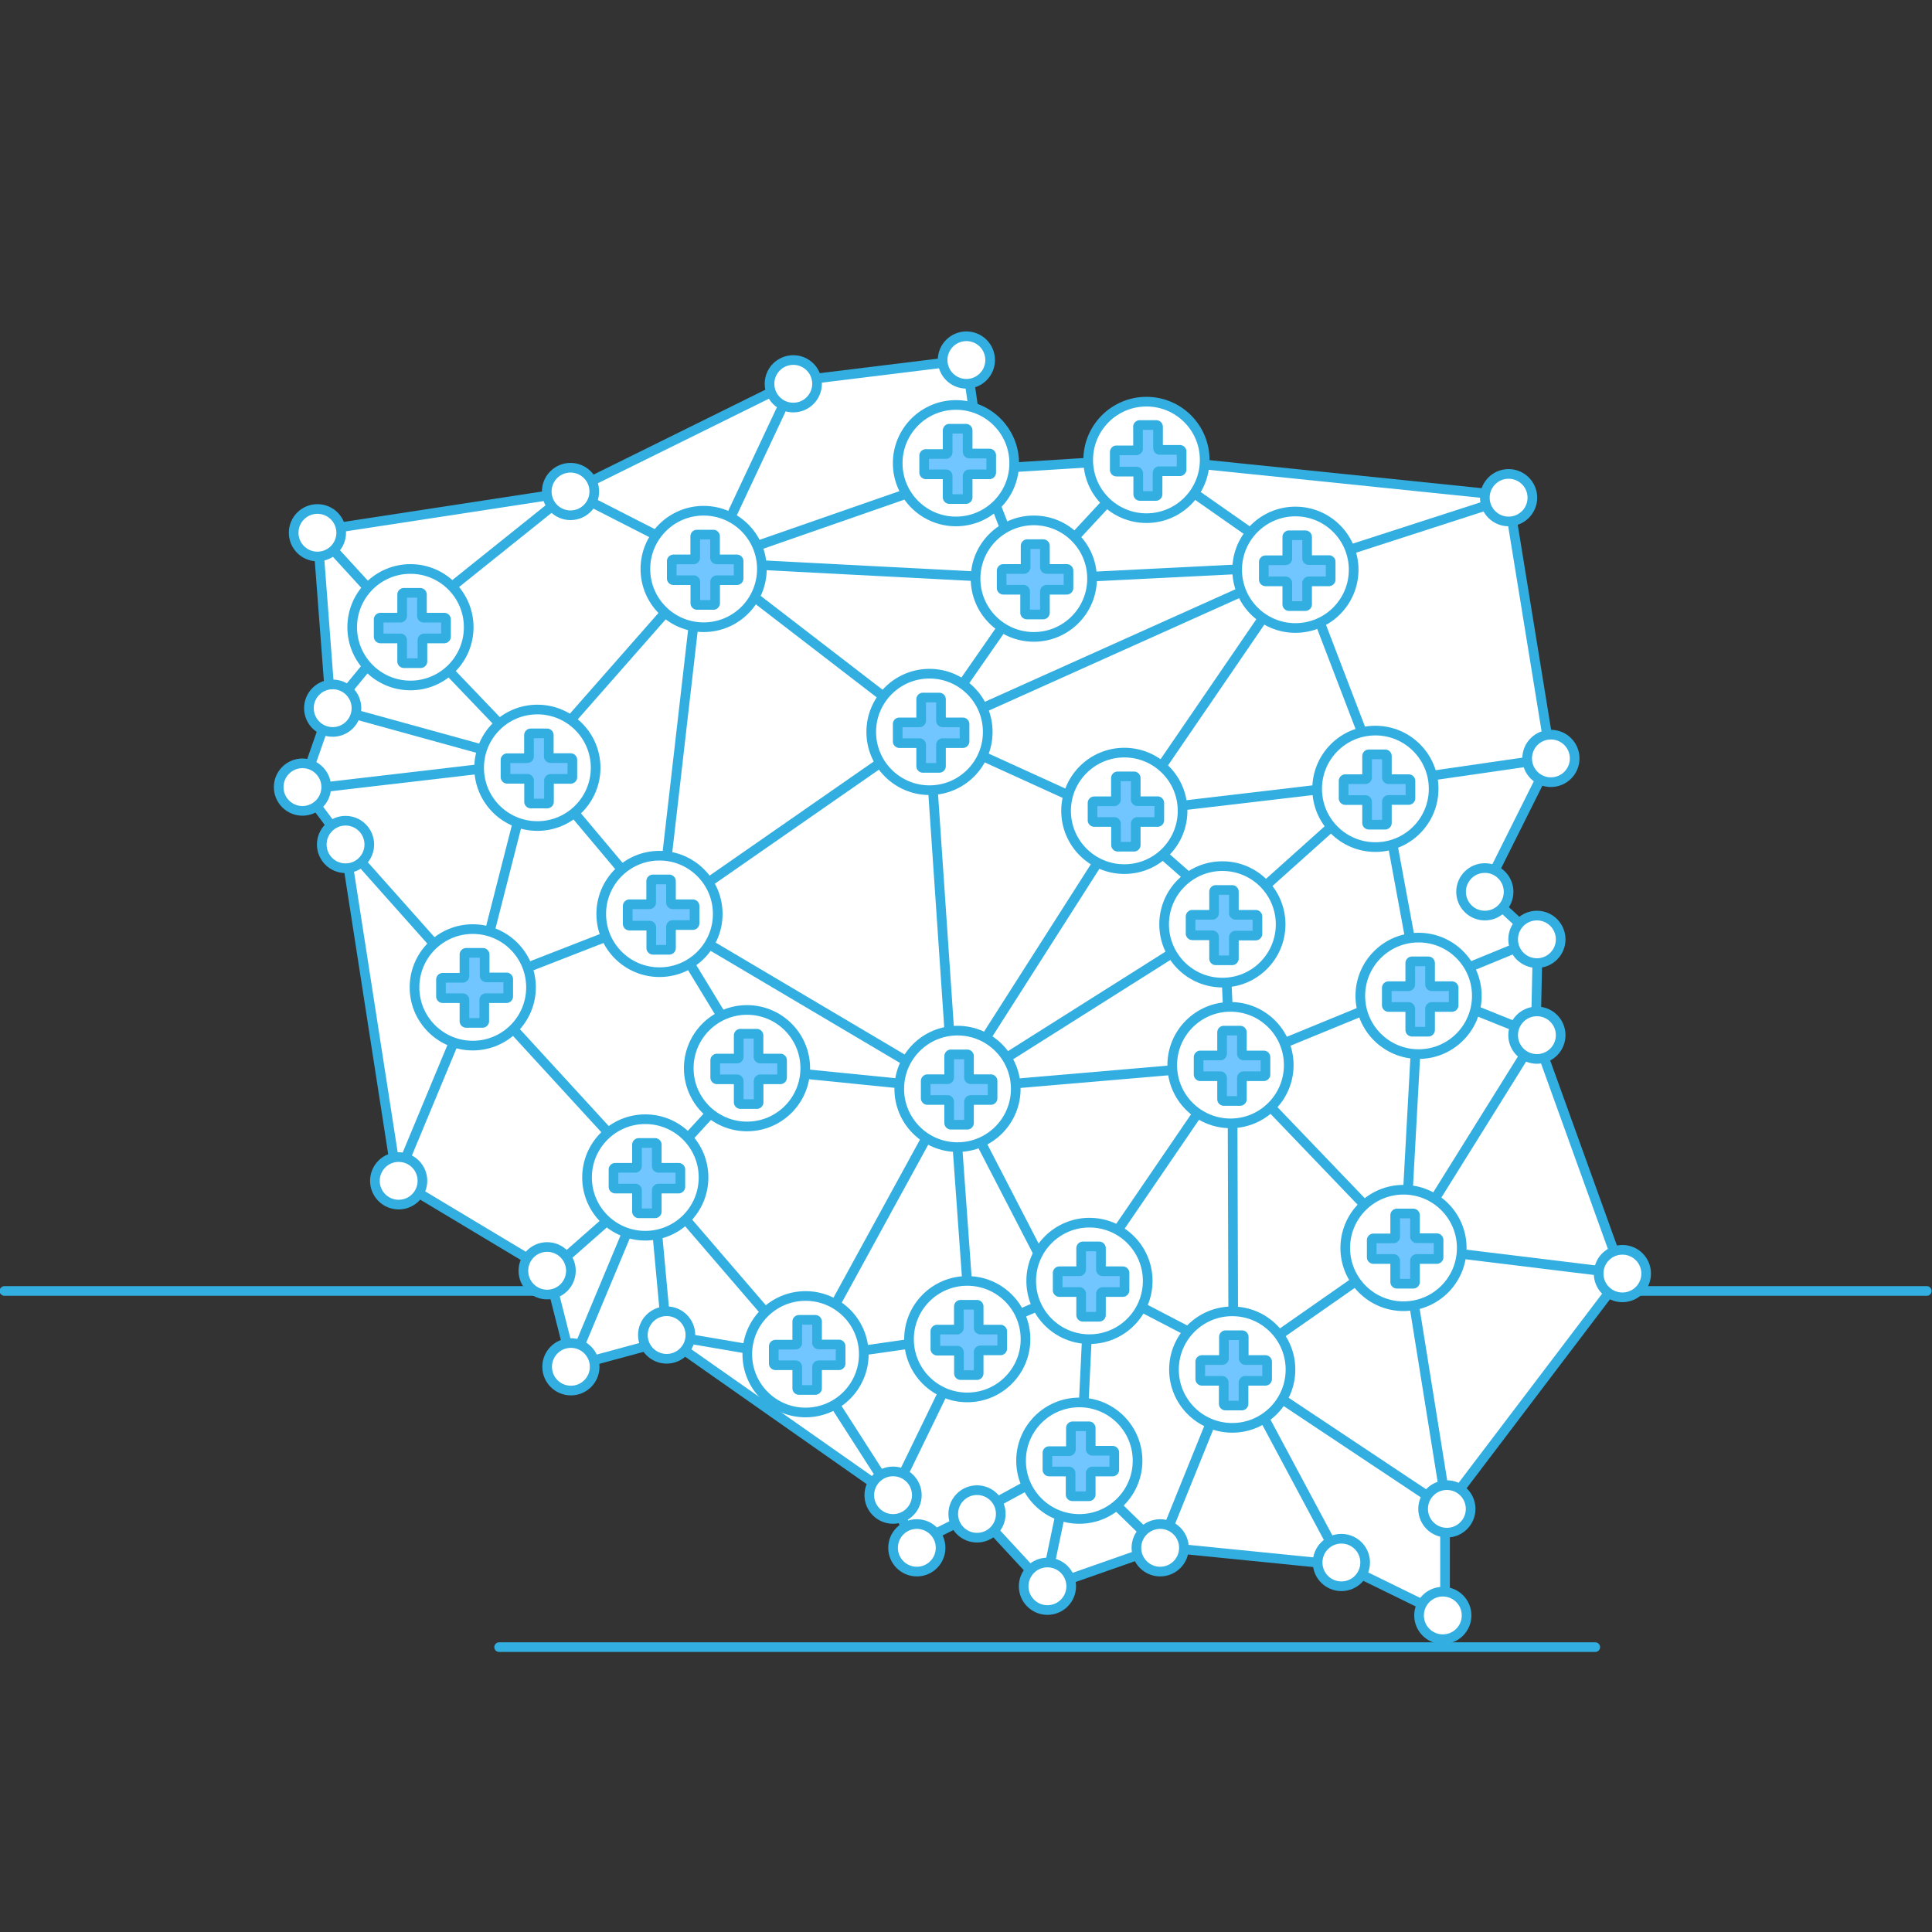 <svg id="Layer_1" data-name="Layer 1" xmlns="http://www.w3.org/2000/svg" viewBox="0 0 200 200"><rect x="0" y="0" width="200" height="200" fill="#333333" stroke="none"/><defs><style>.cls-1{fill:none;}.cls-1,.cls-2,.cls-3{stroke:#32afe0;stroke-linecap:round;stroke-linejoin:round;}.cls-2{fill:#fff;}.cls-3{fill:#71c6ff;}</style></defs><title>1035</title><line class="cls-1" x1="0.46" y1="133.64" x2="199.46" y2="133.64"/><line class="cls-1" x1="51.67" y1="170.51" x2="165.14" y2="170.51"/><polygon class="cls-2" points="101.67 48.58 100.04 37.27 82.12 39.47 58.85 50.97 32.85 54.95 34.23 73.15 31.31 81.49 35.69 87.33 41.11 122.17 56.76 131.56 59.26 141.42 68.08 139.03 68.65 138.24 92.43 154.93 94.52 159.93 101.15 156.59 108.29 164.31 120.18 160.14 138.95 162.02 149.59 167.23 149.59 156.18 167.95 131.98 158.98 107.1 159.19 97.35 153.66 92.24 160.54 78.47 156.12 51.32 118.92 47.49 101.67 48.58"/><polyline class="cls-1" points="167.95 131.84 145.43 129.09 149.78 156.2"/><polyline class="cls-1" points="159.1 97.24 146.9 102.25 159.1 107.16 145.43 129.09"/><line class="cls-1" x1="127.68" y1="141.49" x2="145.43" y2="129.09"/><line class="cls-1" x1="149.78" y1="156.2" x2="127.68" y2="141.49"/><line class="cls-1" x1="138.86" y1="161.75" x2="128.21" y2="141.83"/><line class="cls-1" x1="120.1" y1="160.23" x2="127.68" y2="141.49"/><line class="cls-1" x1="110.9" y1="151.28" x2="120.1" y2="160.23"/><line class="cls-1" x1="108.2" y1="164.21" x2="110.9" y2="151.28"/><line class="cls-1" x1="100.91" y1="156.72" x2="110.9" y2="151.28"/><line class="cls-1" x1="112.85" y1="132.55" x2="127.35" y2="140.09"/><line class="cls-1" x1="112.78" y1="132.91" x2="111.9" y2="151.21"/><line class="cls-1" x1="145.43" y1="129.09" x2="146.9" y2="102.25"/><line class="cls-1" x1="92.45" y1="154.78" x2="83.39" y2="140.66"/><line class="cls-1" x1="69.01" y1="138.2" x2="83.39" y2="140.66"/><line class="cls-1" x1="56.64" y1="131.84" x2="67.54" y2="122.24"/><line class="cls-1" x1="59.1" y1="141.49" x2="67.14" y2="122.24"/><line class="cls-1" x1="69.01" y1="138.2" x2="67.54" y2="122.24"/><line class="cls-1" x1="100.51" y1="138.2" x2="112.78" y2="132.91"/><line class="cls-1" x1="146.9" y1="102.25" x2="127.38" y2="110.26"/><line class="cls-1" x1="126.71" y1="95.77" x2="127.38" y2="110.26"/><line class="cls-1" x1="116.39" y1="84.96" x2="127.56" y2="94.78"/><line class="cls-1" x1="68.38" y1="94.78" x2="77.79" y2="110.26"/><line class="cls-1" x1="49.21" y1="102.25" x2="68.38" y2="94.78"/><line class="cls-1" x1="67.14" y1="122.24" x2="77.79" y2="110.62"/><line class="cls-1" x1="98.68" y1="112.72" x2="77.79" y2="110.62"/><line class="cls-1" x1="35.77" y1="87.42" x2="49.21" y2="102.52"/><line class="cls-1" x1="41.01" y1="122.24" x2="49.21" y2="102.52"/><line class="cls-1" x1="55.14" y1="79.02" x2="68.38" y2="94.78"/><line class="cls-1" x1="34.44" y1="73.31" x2="55.14" y2="79.02"/><line class="cls-1" x1="31.31" y1="81.75" x2="54.7" y2="79.02"/><line class="cls-1" x1="41.88" y1="64.65" x2="55.14" y2="78.51"/><line class="cls-1" x1="34.44" y1="73.31" x2="41.56" y2="64.65"/><line class="cls-1" x1="32.86" y1="55.15" x2="41.56" y2="64.65"/><line class="cls-1" x1="59.06" y1="50.88" x2="41.88" y2="64.65"/><line class="cls-1" x1="73.43" y1="58.22" x2="55.14" y2="79.02"/><line class="cls-1" x1="82.12" y1="39.73" x2="73.43" y2="58.22"/><line class="cls-1" x1="59.06" y1="50.88" x2="73.43" y2="58.22"/><line class="cls-1" x1="96.22" y1="75.77" x2="73.43" y2="58.22"/><line class="cls-1" x1="101.58" y1="48.42" x2="105.06" y2="57.38"/><line class="cls-1" x1="134.41" y1="58.62" x2="118.68" y2="47.61"/><line class="cls-1" x1="142.97" y1="80.97" x2="134.41" y2="58.62"/><line class="cls-1" x1="156.37" y1="51.52" x2="134.41" y2="58.62"/><line class="cls-1" x1="160.55" y1="78.51" x2="143.54" y2="80.97"/><line class="cls-1" x1="127.56" y1="94.78" x2="142.97" y2="80.97"/><line class="cls-1" x1="146.9" y1="102.25" x2="142.97" y2="80.97"/><line class="cls-1" x1="116.39" y1="84.96" x2="96.22" y2="75.77"/><line class="cls-1" x1="127.38" y1="110.26" x2="145.43" y2="129.09"/><line class="cls-1" x1="107.19" y1="59.98" x2="96.22" y2="75.77"/><line class="cls-1" x1="73.43" y1="58.22" x2="101.58" y2="48.42"/><polyline class="cls-1" points="73.43 58.22 107.19 59.98 118.67 47.61"/><line class="cls-1" x1="49.21" y1="102.25" x2="55.14" y2="79.02"/><line class="cls-1" x1="92.45" y1="154.78" x2="100.51" y2="138.2"/><circle class="cls-2" cx="149.36" cy="167.23" r="2.46"/><circle class="cls-2" cx="149.78" cy="156.2" r="2.46"/><circle class="cls-2" cx="167.95" cy="131.84" r="2.46"/><circle class="cls-2" cx="145.43" cy="129.09" r="2.46"/><circle class="cls-2" cx="146.9" cy="102.25" r="2.46"/><circle class="cls-2" cx="127.68" cy="141.49" r="2.46"/><circle class="cls-2" cx="110.9" cy="151.28" r="2.46"/><circle class="cls-2" cx="98.68" cy="112.72" r="2.46"/><circle class="cls-2" cx="83.39" cy="140.66" r="2.46"/><circle class="cls-2" cx="67.54" cy="122.24" r="2.46"/><circle class="cls-2" cx="49.21" cy="102.25" r="2.46"/><circle class="cls-2" cx="77.79" cy="110.26" r="2.46" transform="translate(-49.11 64.39) rotate(-34.93)"/><circle class="cls-2" cx="68.38" cy="94.78" r="2.46" transform="translate(-41.95 56.22) rotate(-34.93)"/><circle class="cls-2" cx="41.88" cy="64.65" r="2.46" transform="translate(-29.47 35.62) rotate(-34.93)"/><circle class="cls-2" cx="73.43" cy="58.22" r="2.46" transform="translate(-18.77 74.94) rotate(-48.69)"/><circle class="cls-2" cx="55.14" cy="79.02" r="2.46" transform="translate(-40.61 68.28) rotate(-48.69)"/><circle class="cls-2" cx="134.41" cy="58.62" r="2.46" transform="translate(1.65 120.89) rotate(-48.69)"/><circle class="cls-2" cx="142.97" cy="80.97" r="2.46" transform="translate(-12.23 134.92) rotate(-48.69)"/><circle class="cls-2" cx="127.56" cy="94.78" r="2.46" transform="translate(-27.84 128.03) rotate(-48.69)"/><circle class="cls-2" cx="116.39" cy="84.96" r="2.46" transform="translate(-24.26 116.3) rotate(-48.69)"/><circle class="cls-2" cx="96.22" cy="75.77" r="2.46" transform="translate(-24.21 98.03) rotate(-48.69)"/><circle class="cls-2" cx="100.51" cy="138.2" r="2.46" transform="translate(-69.65 122.47) rotate(-48.69)"/><circle class="cls-2" cx="159.1" cy="107.16" r="2.46"/><circle class="cls-2" cx="159.1" cy="97.24" r="2.46"/><circle class="cls-2" cx="153.71" cy="92.32" r="2.46"/><circle class="cls-2" cx="160.55" cy="78.51" r="2.46"/><circle class="cls-2" cx="156.17" cy="51.52" r="2.46"/><circle class="cls-2" cx="118.68" cy="47.61" r="2.46"/><circle class="cls-2" cx="101.58" cy="48.42" r="2.46"/><circle class="cls-2" cx="100.04" cy="37.27" r="2.46"/><circle class="cls-2" cx="82.12" cy="39.73" r="2.46"/><circle class="cls-2" cx="59.06" cy="50.88" r="2.46"/><circle class="cls-2" cx="32.86" cy="55.15" r="2.46"/><circle class="cls-2" cx="34.44" cy="73.31" r="2.46"/><circle class="cls-2" cx="31.31" cy="81.48" r="2.46"/><circle class="cls-2" cx="35.77" cy="87.42" r="2.46"/><circle class="cls-2" cx="41.27" cy="122.24" r="2.46"/><circle class="cls-2" cx="56.64" cy="131.55" r="2.46"/><circle class="cls-2" cx="59.1" cy="141.49" r="2.46"/><circle class="cls-2" cx="69.01" cy="138.2" r="2.46"/><circle class="cls-2" cx="92.45" cy="154.78" r="2.46"/><circle class="cls-2" cx="94.91" cy="160.23" r="2.46"/><circle class="cls-2" cx="101.14" cy="156.72" r="2.46"/><circle class="cls-2" cx="108.43" cy="164.21" r="2.46"/><circle class="cls-2" cx="120.1" cy="160.23" r="2.46"/><circle class="cls-2" cx="138.86" cy="161.75" r="2.46"/><line class="cls-1" x1="83.39" y1="140.66" x2="100.51" y2="138.2"/><line class="cls-1" x1="83.39" y1="140.66" x2="67.54" y2="122.24"/><line class="cls-1" x1="98.68" y1="112.72" x2="83.39" y2="140.66"/><line class="cls-1" x1="134.41" y1="58.62" x2="96.22" y2="75.77"/><line class="cls-1" x1="142.97" y1="80.97" x2="117.02" y2="84.02"/><line class="cls-1" x1="96.22" y1="76.55" x2="98.68" y2="112.72"/><line class="cls-1" x1="68.38" y1="94.78" x2="98.68" y2="112.72"/><line class="cls-1" x1="95.15" y1="76.17" x2="68.38" y2="94.78"/><line class="cls-1" x1="72.46" y1="58.9" x2="68.45" y2="93.8"/><line class="cls-1" x1="99.63" y1="112.38" x2="125.93" y2="95.77"/><line class="cls-1" x1="127.38" y1="110.26" x2="98.68" y2="112.72"/><line class="cls-1" x1="100.51" y1="138.2" x2="98.68" y2="112.72"/><line class="cls-1" x1="110.78" y1="136.13" x2="98.68" y2="112.72"/><line class="cls-1" x1="127.68" y1="141.49" x2="127.56" y2="104.71"/><line class="cls-1" x1="67.54" y1="122.24" x2="49.21" y2="102.25"/><polyline class="cls-1" points="116.39 84.96 134.41 58.62 107.19 59.98"/><line class="cls-1" x1="98.68" y1="112.72" x2="116.39" y2="84.96"/><line class="cls-1" x1="127.38" y1="110.26" x2="109.48" y2="136.47"/><circle class="cls-2" cx="134.1" cy="58.98" r="6.03"/><path class="cls-3" d="M131,58h2.09a.18.18,0,0,0,.17-.18V55.59a.18.18,0,0,1,.17-.18h1.71a.18.18,0,0,1,.17.18V57.8a.18.18,0,0,0,.17.18h2.1a.18.18,0,0,1,.17.18V60a.18.18,0,0,1-.17.18h-2.1a.18.18,0,0,0-.17.18v2.2a.18.18,0,0,1-.17.18h-1.71a.18.18,0,0,1-.17-.18v-2.2a.18.18,0,0,0-.17-.18H131a.18.18,0,0,1-.17-.18V58.16A.18.18,0,0,1,131,58Z"/><circle class="cls-2" cx="118.68" cy="47.61" r="6.03"/><path class="cls-3" d="M115.55,46.62h2.09a.18.18,0,0,0,.17-.18V44.23A.18.18,0,0,1,118,44h1.71a.18.18,0,0,1,.17.18v2.21a.18.18,0,0,0,.17.18h2.1a.18.18,0,0,1,.17.18V48.6a.18.18,0,0,1-.17.18H120a.18.18,0,0,0-.17.18v2.2a.18.18,0,0,1-.17.18H118a.18.18,0,0,1-.17-.18V49a.18.18,0,0,0-.17-.18h-2.09a.18.18,0,0,1-.17-.18V46.8A.18.18,0,0,1,115.55,46.62Z"/><circle class="cls-2" cx="96.22" cy="75.77" r="6.03"/><path class="cls-3" d="M93.1,74.78h2.09a.18.18,0,0,0,.17-.18V72.39a.18.18,0,0,1,.17-.18h1.71a.18.18,0,0,1,.17.18V74.6a.18.18,0,0,0,.17.18h2.1a.18.18,0,0,1,.17.18v1.79a.18.18,0,0,1-.17.18h-2.1a.18.18,0,0,0-.17.18v2.2a.18.18,0,0,1-.17.18H95.53a.18.18,0,0,1-.17-.18v-2.2a.18.18,0,0,0-.17-.18H93.1a.18.18,0,0,1-.17-.18V75A.18.18,0,0,1,93.1,74.78Z"/><circle class="cls-2" cx="77.33" cy="110.58" r="6.03"/><path class="cls-3" d="M74.21,109.58H76.3a.18.18,0,0,0,.17-.18v-2.21a.18.18,0,0,1,.17-.18h1.71a.18.18,0,0,1,.17.18v2.21a.18.18,0,0,0,.17.18h2.1a.18.18,0,0,1,.17.18v1.79a.18.18,0,0,1-.17.18H78.7a.18.18,0,0,0-.17.18v2.2a.18.18,0,0,1-.17.18H76.64a.18.18,0,0,1-.17-.18v-2.2a.18.18,0,0,0-.17-.18H74.21a.18.18,0,0,1-.17-.18v-1.79A.18.18,0,0,1,74.21,109.58Z"/><circle class="cls-2" cx="68.27" cy="94.61" r="6.03"/><path class="cls-3" d="M65.15,93.61h2.09a.18.18,0,0,0,.17-.18V91.22a.18.18,0,0,1,.17-.18h1.71a.18.18,0,0,1,.17.18v2.21a.18.18,0,0,0,.17.18h2.1a.18.18,0,0,1,.17.18v1.79a.18.18,0,0,1-.17.18h-2.1a.18.18,0,0,0-.17.18v2.2a.18.18,0,0,1-.17.18H67.59a.18.18,0,0,1-.17-.18V96a.18.18,0,0,0-.17-.18H65.15a.18.18,0,0,1-.17-.18V93.8A.18.18,0,0,1,65.15,93.61Z"/><circle class="cls-2" cx="55.63" cy="79.48" r="6.03"/><path class="cls-3" d="M52.5,78.49h2.09a.18.18,0,0,0,.17-.18V76.1a.18.18,0,0,1,.17-.18h1.71a.18.18,0,0,1,.17.18V78.3a.18.18,0,0,0,.17.18h2.1a.18.18,0,0,1,.17.18v1.79a.18.18,0,0,1-.17.18H57a.18.18,0,0,0-.17.18V83a.18.18,0,0,1-.17.18H54.94a.18.18,0,0,1-.17-.18v-2.2a.18.18,0,0,0-.17-.18H52.5a.18.18,0,0,1-.17-.18V78.67A.18.18,0,0,1,52.5,78.49Z"/><circle class="cls-2" cx="72.84" cy="58.9" r="6.03"/><path class="cls-3" d="M69.71,57.91H71.8a.18.18,0,0,0,.17-.18V55.52a.18.18,0,0,1,.17-.18h1.71a.18.18,0,0,1,.17.18v2.21a.18.18,0,0,0,.17.18h2.1a.18.18,0,0,1,.17.18v1.79a.18.18,0,0,1-.17.18H74.2a.18.18,0,0,0-.17.18v2.2a.18.18,0,0,1-.17.18H72.15a.18.18,0,0,1-.17-.18v-2.2a.18.18,0,0,0-.17-.18H69.71a.18.18,0,0,1-.17-.18V58.09A.18.18,0,0,1,69.71,57.91Z"/><circle class="cls-2" cx="107.02" cy="59.9" r="6.03"/><path class="cls-3" d="M103.89,58.9H106a.18.18,0,0,0,.17-.18V56.51a.18.18,0,0,1,.17-.18H108a.18.18,0,0,1,.17.18v2.21a.18.18,0,0,0,.17.18h2.1a.18.18,0,0,1,.17.18v1.79a.18.18,0,0,1-.17.18h-2.1a.18.18,0,0,0-.17.18v2.2a.18.18,0,0,1-.17.18h-1.71a.18.18,0,0,1-.17-.18v-2.2a.18.18,0,0,0-.17-.18h-2.09a.18.18,0,0,1-.17-.18V59.09A.18.18,0,0,1,103.89,58.9Z"/><circle class="cls-2" cx="98.96" cy="47.95" r="6.03"/><path class="cls-3" d="M95.84,47h2.09a.18.18,0,0,0,.17-.18V44.56a.18.18,0,0,1,.17-.18H100a.18.18,0,0,1,.17.18v2.21a.18.18,0,0,0,.17.18h2.1a.18.18,0,0,1,.17.18v1.79a.18.18,0,0,1-.17.18h-2.1a.18.18,0,0,0-.17.18v2.2a.18.18,0,0,1-.17.18H98.27a.18.18,0,0,1-.17-.18v-2.2a.18.18,0,0,0-.17-.18H95.84a.18.18,0,0,1-.17-.18V47.14A.18.18,0,0,1,95.84,47Z"/><circle class="cls-2" cx="142.38" cy="81.66" r="6.03"/><path class="cls-3" d="M139.26,80.66h2.09a.18.18,0,0,0,.17-.18V78.27a.18.18,0,0,1,.17-.18h1.71a.18.18,0,0,1,.17.18v2.21a.18.18,0,0,0,.17.18h2.1a.18.18,0,0,1,.17.18v1.79a.18.18,0,0,1-.17.18h-2.1a.18.18,0,0,0-.17.18v2.2a.18.18,0,0,1-.17.18h-1.71a.18.18,0,0,1-.17-.18V83a.18.18,0,0,0-.17-.18h-2.09a.18.18,0,0,1-.17-.18V80.85A.18.18,0,0,1,139.26,80.66Z"/><circle class="cls-2" cx="126.54" cy="95.69" r="6.03"/><path class="cls-3" d="M123.42,94.7h2.09a.18.18,0,0,0,.17-.18V92.31a.18.18,0,0,1,.17-.18h1.71a.18.18,0,0,1,.17.18v2.21a.18.18,0,0,0,.17.18H130a.18.18,0,0,1,.17.18v1.79a.18.18,0,0,1-.17.18h-2.1a.18.18,0,0,0-.17.18v2.2a.18.18,0,0,1-.17.18h-1.71a.18.18,0,0,1-.17-.18V97a.18.18,0,0,0-.17-.18h-2.09a.18.18,0,0,1-.17-.18V94.88A.18.18,0,0,1,123.42,94.7Z"/><circle class="cls-2" cx="127.38" cy="110.26" r="6.03"/><path class="cls-3" d="M124.25,109.26h2.09a.18.18,0,0,0,.17-.18v-2.21a.18.18,0,0,1,.17-.18h1.71a.18.18,0,0,1,.17.18v2.21a.18.18,0,0,0,.17.18h2.1a.18.18,0,0,1,.17.18v1.79a.18.18,0,0,1-.17.18h-2.1a.18.18,0,0,0-.17.18v2.2a.18.18,0,0,1-.17.18h-1.71a.18.18,0,0,1-.17-.18v-2.2a.18.18,0,0,0-.17-.18h-2.09a.18.18,0,0,1-.17-.18v-1.79A.18.18,0,0,1,124.25,109.26Z"/><circle class="cls-2" cx="99.12" cy="112.72" r="6.03"/><path class="cls-3" d="M96,111.72h2.09a.18.18,0,0,0,.17-.18v-2.21a.18.18,0,0,1,.17-.18h1.71a.18.18,0,0,1,.17.18v2.21a.18.18,0,0,0,.17.18h2.1a.18.18,0,0,1,.17.18v1.79a.18.18,0,0,1-.17.18h-2.1a.18.18,0,0,0-.17.18v2.2a.18.18,0,0,1-.17.18H98.43a.18.18,0,0,1-.17-.18v-2.2a.18.18,0,0,0-.17-.18H96a.18.18,0,0,1-.17-.18V111.9A.18.18,0,0,1,96,111.72Z"/><circle class="cls-2" cx="112.78" cy="132.6" r="6.03"/><path class="cls-3" d="M109.66,131.6h2.09a.18.18,0,0,0,.17-.18v-2.21a.18.18,0,0,1,.17-.18h1.71a.18.18,0,0,1,.17.18v2.21a.18.18,0,0,0,.17.18h2.1a.18.18,0,0,1,.17.18v1.79a.18.18,0,0,1-.17.18h-2.1a.18.18,0,0,0-.17.18v2.2a.18.18,0,0,1-.17.18h-1.71a.18.18,0,0,1-.17-.18v-2.2a.18.18,0,0,0-.17-.18h-2.09a.18.18,0,0,1-.17-.18v-1.79A.18.18,0,0,1,109.66,131.6Z"/><circle class="cls-2" cx="100.13" cy="138.63" r="6.03"/><path class="cls-3" d="M97,137.64h2.09a.18.18,0,0,0,.17-.18v-2.21a.18.18,0,0,1,.17-.18h1.71a.18.18,0,0,1,.17.18v2.21a.18.18,0,0,0,.17.18h2.1a.18.18,0,0,1,.17.18v1.79a.18.18,0,0,1-.17.18h-2.1a.18.18,0,0,0-.17.18v2.2a.18.18,0,0,1-.17.18H99.44a.18.18,0,0,1-.17-.18V140a.18.18,0,0,0-.17-.18H97a.18.18,0,0,1-.17-.18v-1.79A.18.18,0,0,1,97,137.64Z"/><circle class="cls-2" cx="111.73" cy="151.21" r="6.03"/><path class="cls-3" d="M108.6,150.22h2.09a.18.18,0,0,0,.17-.18v-2.21a.18.18,0,0,1,.17-.18h1.71a.18.18,0,0,1,.17.18V150a.18.18,0,0,0,.17.18h2.1a.18.18,0,0,1,.17.18v1.79a.18.18,0,0,1-.17.18h-2.1a.18.18,0,0,0-.17.18v2.2a.18.18,0,0,1-.17.18H111a.18.18,0,0,1-.17-.18v-2.2a.18.18,0,0,0-.17-.18H108.6a.18.18,0,0,1-.17-.18V150.4A.18.18,0,0,1,108.6,150.22Z"/><circle class="cls-2" cx="48.94" cy="102.21" r="6.03"/><path class="cls-3" d="M45.82,101.22h2.09a.18.18,0,0,0,.17-.18V98.82a.18.18,0,0,1,.17-.18H50a.18.18,0,0,1,.17.18V101a.18.18,0,0,0,.17.18h2.1a.18.18,0,0,1,.17.18v1.79a.18.18,0,0,1-.17.18H50.3a.18.18,0,0,0-.17.18v2.2a.18.18,0,0,1-.17.18H48.25a.18.18,0,0,1-.17-.18v-2.2a.18.18,0,0,0-.17-.18H45.82a.18.18,0,0,1-.17-.18V101.4A.18.18,0,0,1,45.82,101.22Z"/><circle class="cls-2" cx="66.8" cy="121.89" r="6.03"/><path class="cls-3" d="M63.68,120.89h2.09a.18.18,0,0,0,.17-.18V118.5a.18.18,0,0,1,.17-.18h1.71a.18.18,0,0,1,.17.18v2.21a.18.18,0,0,0,.17.18h2.1a.18.18,0,0,1,.17.18v1.79a.18.18,0,0,1-.17.18h-2.1a.18.18,0,0,0-.17.18v2.2a.18.18,0,0,1-.17.18H66.11a.18.18,0,0,1-.17-.18v-2.2a.18.18,0,0,0-.17-.18H63.68a.18.18,0,0,1-.17-.18v-1.79A.18.18,0,0,1,63.68,120.89Z"/><circle class="cls-2" cx="83.39" cy="140.19" r="6.03"/><path class="cls-3" d="M80.27,139.2h2.09a.18.18,0,0,0,.17-.18v-2.21a.18.18,0,0,1,.17-.18h1.71a.18.18,0,0,1,.17.18V139a.18.18,0,0,0,.17.18h2.1a.18.18,0,0,1,.17.18v1.79a.18.18,0,0,1-.17.18h-2.1a.18.18,0,0,0-.17.18v2.2a.18.18,0,0,1-.17.18H82.7a.18.18,0,0,1-.17-.18v-2.2a.18.18,0,0,0-.17-.18H80.27a.18.18,0,0,1-.17-.18v-1.79A.18.18,0,0,1,80.27,139.2Z"/><circle class="cls-2" cx="127.56" cy="141.78" r="6.03"/><path class="cls-3" d="M124.44,140.79h2.09a.18.18,0,0,0,.17-.18V138.4a.18.18,0,0,1,.17-.18h1.71a.18.18,0,0,1,.17.18v2.21a.18.18,0,0,0,.17.18H131a.18.18,0,0,1,.17.18v1.79a.18.18,0,0,1-.17.18h-2.1a.18.18,0,0,0-.17.18v2.2a.18.18,0,0,1-.17.18h-1.71a.18.18,0,0,1-.17-.18v-2.2a.18.18,0,0,0-.17-.18h-2.09a.18.18,0,0,1-.17-.18V141A.18.18,0,0,1,124.44,140.79Z"/><circle class="cls-2" cx="145.29" cy="129.19" r="6.03"/><path class="cls-3" d="M142.17,128.2h2.09a.18.18,0,0,0,.17-.18V125.8a.18.18,0,0,1,.17-.18h1.71a.18.18,0,0,1,.17.18V128a.18.18,0,0,0,.17.18h2.1a.18.18,0,0,1,.17.18v1.79a.18.18,0,0,1-.17.18h-2.1a.18.18,0,0,0-.17.18v2.2a.18.18,0,0,1-.17.18H144.6a.18.18,0,0,1-.17-.18v-2.2a.18.18,0,0,0-.17-.18h-2.09a.18.18,0,0,1-.17-.18v-1.79A.18.18,0,0,1,142.17,128.2Z"/><circle class="cls-2" cx="42.49" cy="64.93" r="6.03"/><path class="cls-3" d="M39.37,63.94h2.09a.18.18,0,0,0,.17-.18V61.55a.18.18,0,0,1,.17-.18h1.71a.18.18,0,0,1,.17.18v2.21a.18.18,0,0,0,.17.18H46a.18.18,0,0,1,.17.18v1.79a.18.18,0,0,1-.17.18h-2.1a.18.18,0,0,0-.17.18v2.2a.18.18,0,0,1-.17.18H41.8a.18.18,0,0,1-.17-.18v-2.2a.18.18,0,0,0-.17-.18H39.37a.18.18,0,0,1-.17-.18V64.12A.18.18,0,0,1,39.37,63.94Z"/><circle class="cls-2" cx="146.85" cy="103.09" r="6.03"/><path class="cls-3" d="M143.73,102.09h2.09a.18.18,0,0,0,.17-.18V99.7a.18.18,0,0,1,.17-.18h1.71a.18.18,0,0,1,.17.18v2.21a.18.18,0,0,0,.17.18h2.1a.18.18,0,0,1,.17.18v1.79a.18.18,0,0,1-.17.18h-2.1a.18.18,0,0,0-.17.18v2.2a.18.18,0,0,1-.17.18h-1.71a.18.18,0,0,1-.17-.18v-2.2a.18.18,0,0,0-.17-.18h-2.09a.18.18,0,0,1-.17-.18v-1.79A.18.18,0,0,1,143.73,102.09Z"/><circle class="cls-2" cx="116.39" cy="83.94" r="6.03"/><path class="cls-3" d="M113.26,82.95h2.09a.18.18,0,0,0,.17-.18V80.55a.18.18,0,0,1,.17-.18h1.71a.18.18,0,0,1,.17.18v2.21a.18.18,0,0,0,.17.18h2.1a.18.18,0,0,1,.17.18v1.79a.18.18,0,0,1-.17.18h-2.1a.18.18,0,0,0-.17.18v2.2a.18.18,0,0,1-.17.18H115.7a.18.18,0,0,1-.17-.18v-2.2a.18.18,0,0,0-.17-.18h-2.09a.18.18,0,0,1-.17-.18V83.13A.18.18,0,0,1,113.26,82.95Z"/></svg>